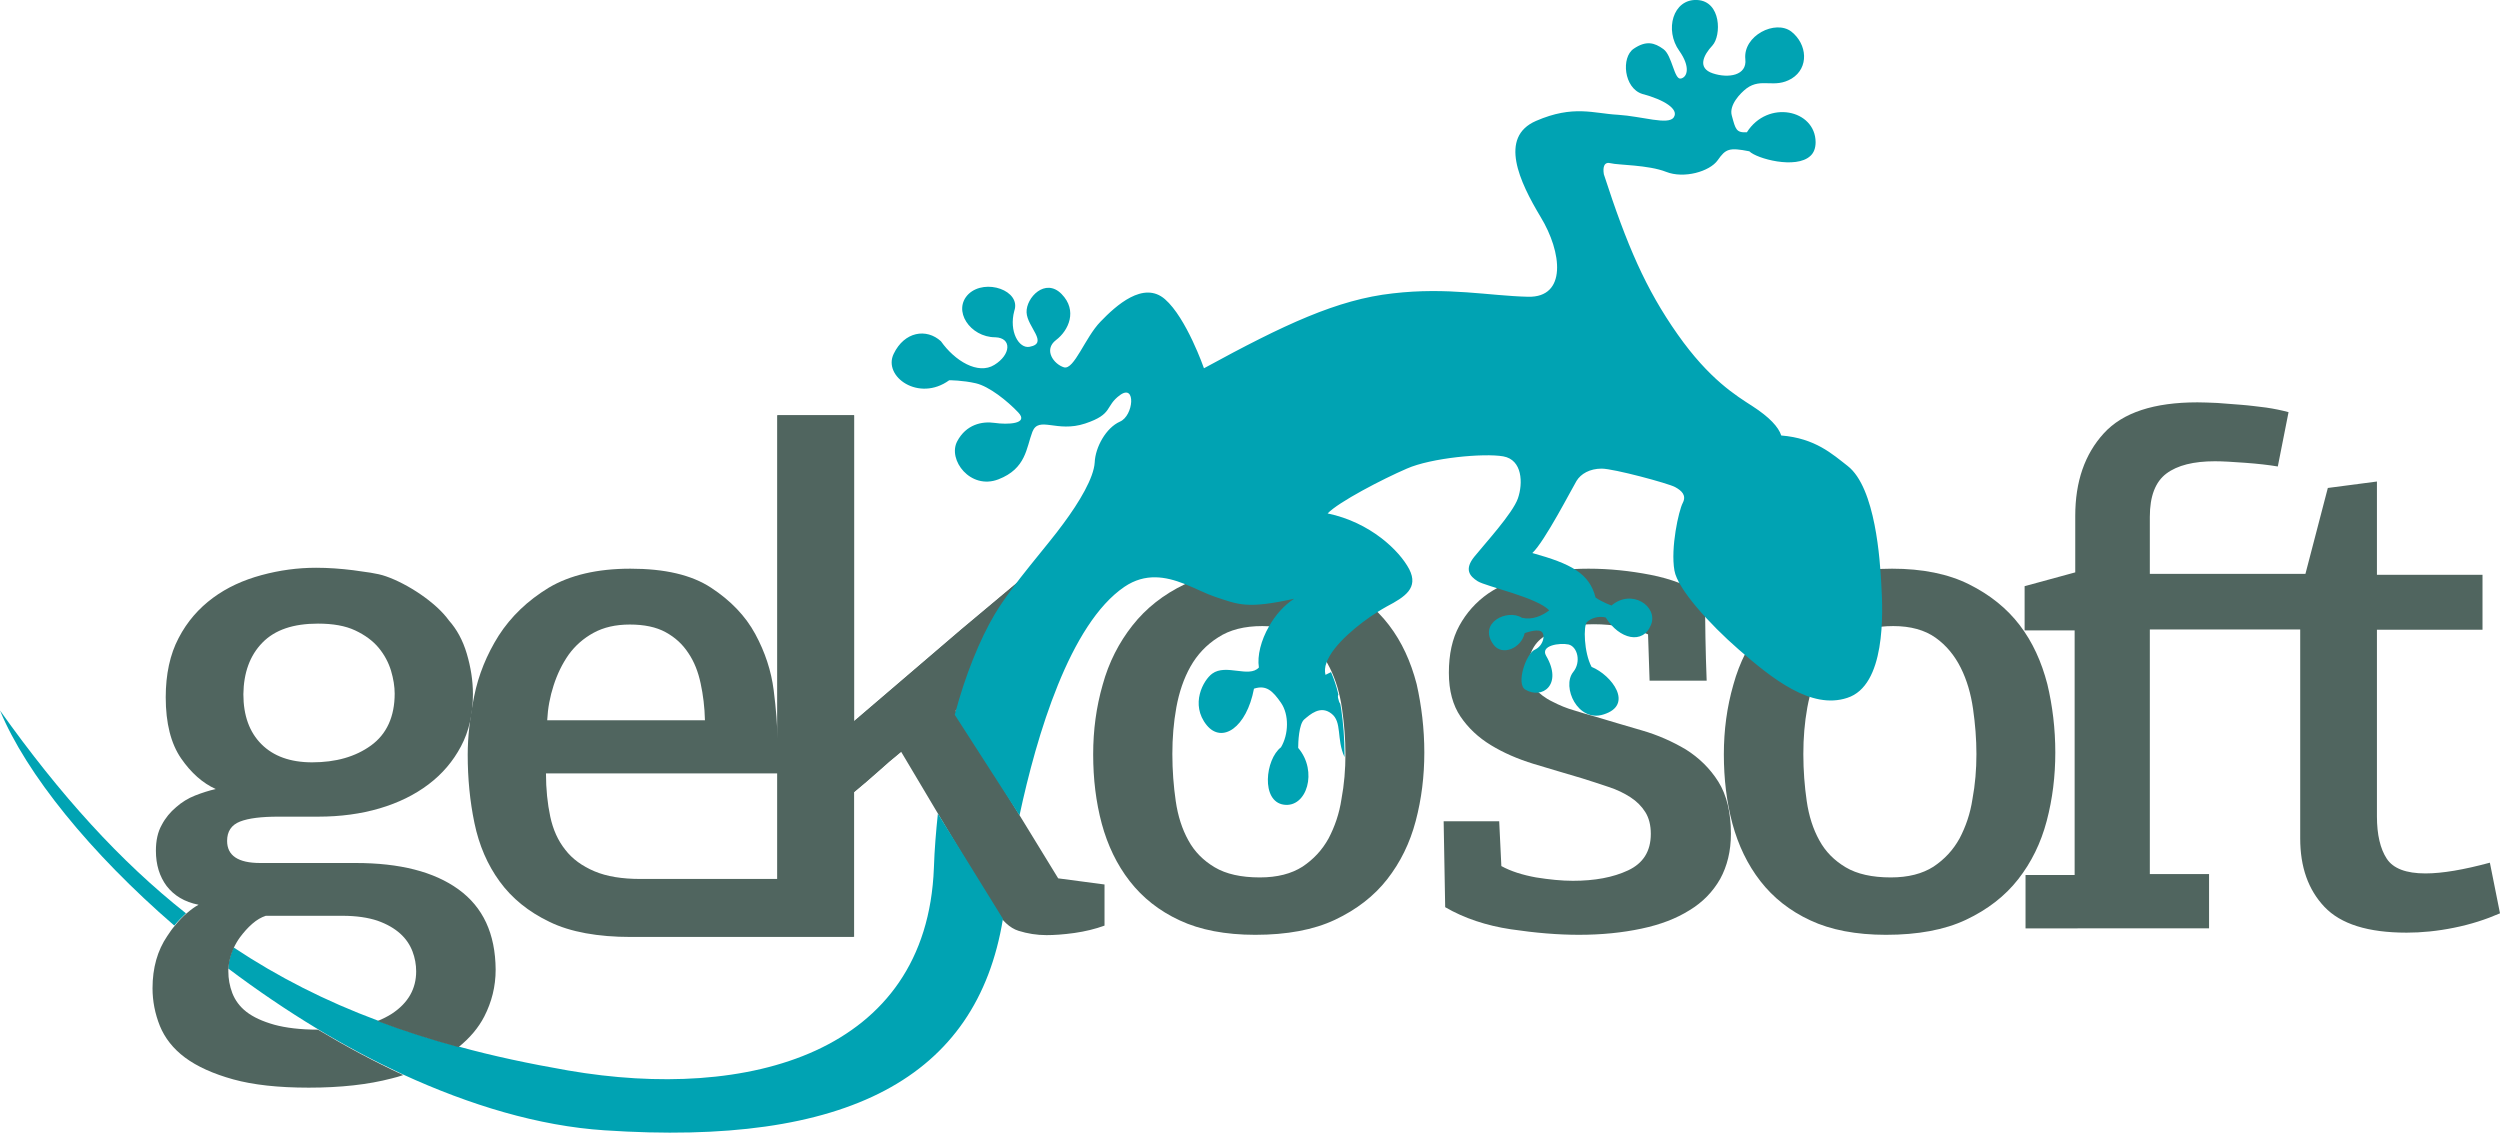 <?xml version="1.0" encoding="utf-8"?>
<!-- Generator: Adobe Illustrator 23.0.1, SVG Export Plug-In . SVG Version: 6.00 Build 0)  -->
<svg version="1.1" id="Livello_1" xmlns="http://www.w3.org/2000/svg" xmlns:xlink="http://www.w3.org/1999/xlink" x="0px" y="0px"
	 width="814.6px" height="369.2px" viewBox="0 0 814.6 369.2" style="enable-background:new 0 0 814.6 369.2;" xml:space="preserve"
	>
<style type="text/css">
	.st0{fill:#50655F;}
	.st1{fill:none;}
	.st2{fill:#00A3B3;}
</style>
<g>
	<path class="st0" d="M344.8,286.2l-33.5-54.7l30.9-26.4h10.6v-17h-19.3l-20.3,17L278.3,235v-99.7h-25v17v134.1h-44.6
		c-6,0-11-0.8-15-2.5c-4-1.7-7.2-4-9.5-7c-2.4-3-4-6.6-4.9-10.8c-0.9-4.2-1.4-9-1.4-14.1h75.4v-11.3c0-4.2-0.4-9.5-1.2-15.8
		c-0.8-6.3-2.8-12.4-6-18.3c-3.2-5.9-8-10.9-14.4-15.1c-6.4-4.2-15.1-6.2-26.3-6.2c-10.8,0-19.7,2.1-26.6,6.2
		c-6.9,4.2-12.3,9.4-16.3,15.6c-3.9,6.2-6.6,12.8-8,19.8c-1.4,7-2.1,13.3-2.1,19c0,7.7,0.7,15.1,2.2,22.3c1.5,7.2,4.2,13.5,8.2,19
		c4,5.5,9.4,9.9,16.3,13.2c6.8,3.3,15.7,4.9,26.5,4.9h72.6v-18.9v-28.3c2.7-2.2,5.2-4.4,7.7-6.6c2.4-2.2,5-4.4,7.7-6.6l30.4,51.1
		c2.4,3.9,5,6.4,7.9,7.3c2.9,0.9,5.9,1.4,9.1,1.4c2.5,0,5.5-0.2,9.1-0.7c3.5-0.5,6.8-1.3,9.8-2.4v-13.4L344.8,286.2z M180.4,223.3
		c1.2-3.7,2.8-7,4.9-10c2.1-2.9,4.8-5.3,8.1-7.1c3.3-1.8,7.2-2.7,11.8-2.7c4.7,0,8.6,0.8,11.7,2.5c3.1,1.7,5.5,3.9,7.4,6.8
		c1.9,2.8,3.2,6.1,4,9.9c0.8,3.7,1.3,7.7,1.4,12h-51.4C178.5,230.7,179.2,227,180.4,223.3z"/>
	<path class="st0" d="M278.3,305.3v-18.9v-28.3c2.7-2.2,5.2-4.4,7.7-6.6c2.4-2.2,5-4.4,7.7-6.6l17.7-13.4l30.9-26.4h10.6v-17h-19.3
		l-20.3,17L278.3,235v-99.7h-25v17v134.1"/>
	<g>
		<path class="st0" d="M488.5,267.6l0.7,14.6c3.1,1.7,6.9,2.9,11.3,3.7c4.4,0.7,8.4,1.1,12,1.1c7.1,0,13.1-1.1,18-3.4
			c4.9-2.3,7.4-6.2,7.4-11.9c0-2.8-0.6-5.2-1.8-7.1c-1.2-1.9-2.8-3.5-4.8-4.8c-2-1.3-4.4-2.5-7.2-3.4c-2.8-0.9-5.6-1.9-8.6-2.8
			c-5.3-1.6-10.6-3.1-15.8-4.7c-5.2-1.6-9.8-3.6-13.9-6.1c-4.1-2.5-7.4-5.6-9.9-9.3c-2.5-3.7-3.8-8.4-3.8-14.3
			c0-6,1.1-11.1,3.4-15.3c2.3-4.2,5.4-7.7,9.4-10.5c4-2.7,8.8-4.8,14.4-6.1c5.6-1.3,11.7-2,18.3-2c6.8,0,13.5,0.7,20.2,2
			c6.7,1.3,12.6,3.6,17.8,6.7c0,4.6,0,9.2,0.1,13.8c0.1,4.6,0.2,9.3,0.4,14h-18.6l-0.5-15.1c-5.3-2.2-11.2-3.3-17.7-3.3
			c-6,0-11,1.1-15.2,3.4c-4.2,2.3-6.2,6.2-6.2,11.6c0,2.4,0.7,4.4,2.2,6c1.5,1.6,3.4,3.1,5.7,4.2c2.3,1.2,4.7,2.2,7.2,2.9
			c2.5,0.8,4.9,1.5,7.1,2.1c4.7,1.4,9.7,2.9,14.9,4.4c5.2,1.5,9.9,3.6,14.3,6.2c4.3,2.7,7.9,6.2,10.6,10.5c2.7,4.3,4.1,10,4.1,17
			c0,5.6-1.2,10.5-3.5,14.7c-2.4,4.2-5.7,7.6-10,10.2c-4.3,2.7-9.5,4.7-15.7,6c-6.1,1.3-12.9,2-20.3,2c-6.8,0-14.1-0.6-22.2-1.8
			c-8-1.2-15.2-3.6-21.4-7.2l-0.5-28H488.5z"/>
		<path class="st0" d="M669.7,245.2c0,7.7-0.9,15.1-2.8,22.3c-1.9,7.2-5,13.5-9.3,19c-4.3,5.5-10,9.9-17,13.2
			c-7,3.3-15.7,4.9-26.1,4.9c-9.7,0-18-1.6-24.6-4.7c-6.7-3.1-12.1-7.4-16.3-12.8c-4.2-5.4-7.2-11.7-9.1-18.7
			c-1.9-7.1-2.8-14.6-2.8-22.6c0-7.9,1-15.4,3.1-22.7c2-7.3,5.3-13.7,9.7-19.3c4.4-5.6,10.1-10.1,17-13.4c6.9-3.4,15.2-5.1,25-5.1
			c9.9,0,18.3,1.7,25.1,5.1c6.8,3.4,12.3,7.8,16.5,13.3c4.2,5.5,7.1,11.9,9,19.2C668.8,230,669.7,237.5,669.7,245.2z M644,245.7
			c0-4.9-0.4-9.8-1.1-14.7c-0.7-4.9-2-9.4-4-13.4c-2-4-4.7-7.3-8.2-9.8c-3.5-2.5-8.1-3.8-13.8-3.8c-5.8,0-10.6,1.2-14.4,3.7
			c-3.8,2.4-6.8,5.6-9,9.5c-2.2,3.9-3.7,8.4-4.6,13.3c-0.9,5-1.3,10-1.3,15.2c0,5.3,0.4,10.5,1.1,15.3c0.7,4.9,2.1,9.2,4.1,12.8
			c2,3.7,4.9,6.6,8.6,8.8c3.7,2.2,8.6,3.3,14.7,3.3c5.7,0,10.3-1.2,13.9-3.5c3.6-2.4,6.4-5.4,8.5-9.2c2-3.8,3.5-8.1,4.2-12.8
			C643.6,255.6,644,250.7,644,245.7z"/>
		<path class="st0" d="M660,285.1h16v-79.7h-16.3V191l16.5-4.5v-18.4c0-11.2,3.1-20.1,9.3-26.9c6.2-6.8,16.4-10.1,30.5-10.1
			c1.9,0,4,0.1,6.5,0.2c2.4,0.2,5,0.4,7.8,0.6c2.7,0.2,5.5,0.6,8.1,0.9c2.7,0.4,5.1,0.9,7.3,1.5l-3.5,17.7c-3-0.5-6.5-0.9-10.6-1.2
			c-4.1-0.3-7.4-0.5-9.9-0.5c-6.9,0-12.2,1.3-15.8,4c-3.6,2.7-5.4,7.4-5.4,14.1v18.6h50.7l7.3-28l16-2.1v30.4h34.4v17.9h-34.4v60.8
			c0,6,1.1,10.6,3.2,13.8c2.1,3.2,6.3,4.8,12.6,4.8c5.5,0,12.5-1.2,21-3.5l3.3,16.5c-4.6,2-9.5,3.6-15,4.7
			c-5.4,1.1-10.6,1.6-15.4,1.6c-12.6,0-21.5-2.8-26.8-8.4c-5.3-5.6-7.9-13-7.9-22.3v-68.1h-49v79.7h19.3v17.7H660V285.1z"/>
	</g>
	<path class="st0" d="M464.1,245.2c0,7.7-0.9,15.1-2.8,22.3c-1.9,7.2-5,13.5-9.3,19c-4.3,5.5-10,9.9-17,13.2c-7,3.3-15.7,4.9-26,4.9
		c-9.7,0-18-1.6-24.6-4.7c-6.7-3.1-12.1-7.4-16.3-12.8c-4.2-5.4-7.2-11.7-9.1-18.7c-1.9-7.1-2.8-14.6-2.8-22.6
		c0-7.9,1-15.4,3.1-22.7c2-7.3,5.3-13.7,9.7-19.3c4.4-5.6,10.1-10.1,17-13.4c6.9-3.4,15.2-5.1,25-5.1c9.9,0,18.3,1.7,25.1,5.1
		c6.8,3.4,12.3,7.8,16.5,13.3c4.2,5.5,7.1,11.9,9,19.2C463.2,230,464.1,237.5,464.1,245.2z M438.4,245.7c0-4.9-0.4-9.8-1.1-14.7
		c-0.7-4.9-2-9.4-4-13.4c-2-4-4.7-7.3-8.2-9.8c-3.5-2.5-8.1-3.8-13.8-3.8c-5.8,0-10.6,1.2-14.4,3.7c-3.8,2.4-6.8,5.6-9,9.5
		c-2.2,3.9-3.7,8.4-4.6,13.3c-0.9,5-1.3,10-1.3,15.2c0,5.3,0.4,10.5,1.1,15.3c0.7,4.9,2.1,9.2,4.1,12.8c2,3.7,4.9,6.6,8.6,8.8
		c3.7,2.2,8.6,3.3,14.7,3.3c5.7,0,10.3-1.2,13.9-3.5c3.6-2.4,6.4-5.4,8.5-9.2c2-3.8,3.5-8.1,4.2-12.8
		C438,255.6,438.4,250.7,438.4,245.7z"/>
	<path class="st1" d="M396.9,207.6c-3.8,2.4-6.8,5.6-9,9.5c-2.2,3.9-3.7,8.4-4.6,13.3c-0.9,5-1.3,10-1.3,15.2
		c0,5.3,0.4,10.5,1.1,15.3c0.7,4.9,2.1,9.2,4.1,12.8c2,3.7,4.9,6.6,8.6,8.8c3.7,2.2,8.6,3.3,14.7,3.3c5.7,0,10.3-1.2,13.9-3.5
		c3.6-2.4,6.4-5.4,8.5-9.2c2-3.8,3.5-8.1,4.2-12.8c0.7-4.5,1.1-9,1.2-13.7c-2.6-5.9-0.7-11.5-4.3-14.2c-3.6-2.8-7.1,0.4-8.8,1.9
		c-1.8,1.5-2,7.6-2,9.3c6.5,7.6,2.8,19.6-4.7,18.5c-7.5-1.1-6-14.8-0.9-18.7c2.5-4.2,2.6-10.6,0-14.5c-2.7-3.9-4.8-5.9-8.8-4.6
		c-2.5,12.7-10.5,18-15.4,11.9c-5.5-6.8-1.1-14.7,1.8-16.8c4.5-3.3,12,1.5,15.2-2c-0.6-3.9,0.7-8.9,3.3-13.4
		c-0.8-0.1-1.5-0.1-2.4-0.1C405.5,204,400.7,205.2,396.9,207.6z"/>
	<path class="st1" d="M436.5,227.9c0.2,0.6,0.3,1.1,0.6,1.5c-0.2-1-0.4-2-0.6-3C436.3,226.8,436.3,227.3,436.5,227.9z"/>
	<path class="st1" d="M432.3,220.1c0.6-0.3,1.2-0.6,1.8-0.9c-0.2-0.6-0.5-1.1-0.8-1.6c-0.2-0.5-0.5-1-0.7-1.4
		C432.1,217.5,432,218.8,432.3,220.1z"/>
	<path class="st1" d="M436.5,227.9c0.2,0.6,0.3,1.1,0.6,1.5c-0.2-1-0.4-2-0.6-3C436.3,226.8,436.3,227.3,436.5,227.9z"/>
	<path class="st1" d="M101.8,248.4c7.7,0,14.1-1.8,19.2-5.5c5.1-3.7,7.7-9.3,7.7-16.9c0-2.4-0.4-4.9-1.2-7.5c-0.8-2.7-2.1-5.1-4-7.4
		c-1.9-2.3-4.4-4.2-7.7-5.7c-3.2-1.5-7.3-2.2-12.1-2.2c-8,0-14.1,2.1-18.1,6.2c-4.1,4.2-6.1,9.8-6.1,16.9c0,6.9,2,12.3,5.9,16.3
		C89.2,246.5,94.7,248.4,101.8,248.4z"/>
	<path class="st1" d="M135.5,316.3c0-2.2-0.4-4.4-1.2-6.5c-0.8-2.1-2.1-4-4-5.8c-1.9-1.7-4.4-3.1-7.4-4.2c-3.1-1.1-6.9-1.6-11.4-1.6
		h-25c-1.4,0.5-2.9,1.3-4.4,2.6c-1.5,1.3-2.8,2.7-4,4.4c-0.8,1.1-1.5,2.3-2.1,3.6c14.5,9.6,30,17.5,46.9,23.8
		c1.7-0.7,3.3-1.5,4.7-2.4C132.8,326.6,135.5,322,135.5,316.3z"/>
	<path class="st1" d="M74.2,316.3c0,2.4,0.4,4.7,1.3,7.1c0.9,2.4,2.4,4.4,4.6,6.1c2.2,1.7,5.2,3.1,9.1,4.2c3.7,1,8.4,1.6,14.2,1.6
		c-10.1-6.1-19.9-12.7-29.1-19.7C74.2,315.9,74.2,316.1,74.2,316.3z"/>
	<path class="st2" d="M60.6,297.6C39.2,280.7,19.6,259.1,0,231.5c8.5,20.6,29.4,46.4,56.8,70.1C58,300.1,59.3,298.8,60.6,297.6z"/>
	<path class="st2" d="M305.6,265.1c-0.6,5.7-1.1,11.6-1.3,17.7c-2.3,60.6-60.7,76.1-119.2,66c-12.6-2.2-24.5-4.7-35.7-7.8
		c-9.2-2.5-18-5.3-26.4-8.5c-16.9-6.3-32.3-14.1-46.9-23.8c-0.3,0.6-0.5,1.2-0.7,1.8c-0.6,1.7-1,3.5-1,5.1c9.3,7,19,13.6,29.1,19.7
		c9.1,5.5,18.4,10.4,27.8,14.8c21.8,10,44.2,16.8,65.7,18.2c78.9,5.3,121.3-16.9,129.8-68.9L305.6,265.1z"/>
	<path class="st2" d="M613,190.3c-0.4-7.3-1.8-31.4-11-38.5c-4.9-3.8-10.5-9-21.6-9.9c-0.9-2.8-3.9-6-9.3-9.5
		c-5.4-3.5-14.1-8.7-24.5-23.5c-10.4-14.8-16.5-29-24-52.1c-0.4-2.4,0.1-4.2,2.3-3.6c2.2,0.6,12.2,0.5,18,2.8
		c5.8,2.3,14.2-0.1,16.8-3.8c2.6-3.7,3.7-4.2,10.3-2.9c2.4,2.4,15.2,5.9,19.9,1.5c1.1-1,1.7-2.5,1.7-4.5
		c-0.1-10.6-15.6-13.9-22.4-3.2c-3.5,0.2-3.7-1-4.9-5.4c-1-3.4,2.7-7.3,4.8-8.9c4.9-3.6,9,0.2,14.7-3.2c5.7-3.5,5.1-11.2-0.1-15.3
		c-5.2-4-15.8,1.3-15,9c0.6,5.3-5.5,6.3-10.6,4.6c-5.1-1.7-3.1-5.9-0.1-9.1c2.9-3.2,2.9-14.4-5-14.8c-7.9-0.4-10.7,9.8-5.8,16.6
		c3.6,5.1,2.7,8.5,0.5,9c-2.2,0.5-2.8-7.5-5.7-9.6c-2.9-2.1-5.6-2.9-9.7-0.1c-4.1,2.8-3.2,12.8,2.8,14.7c7.2,1.9,12,5,10.3,7.6
		c-1.7,2.7-10.3-0.3-18.2-0.8c-7.9-0.4-14.5-3.3-26.7,2c-12.2,5.3-5.4,19.8,1.5,31.3c7,11.5,8.6,26.3-4.1,26
		c-12.7-0.3-26.1-3.2-44.1-1.1c-18,2-35.3,10.1-61.5,24.4c0,0-5.7-16.4-12.7-22.5c-7-6.1-16,2.1-21,7.3c-5,5.1-8.6,15.8-11.9,14.9
		c-3.3-1-6.8-5.7-2.6-8.9c4.1-3.1,7.1-9.6,1.8-15c-5.3-5.4-11.6,1.2-11.4,6c0.2,4.8,7.3,10,1,11.2c-3.5,0.7-6.8-5-5-11.7
		c2.3-6.6-9.4-10.7-14.9-5.5c-5.4,5.3,0.5,14.1,8.7,14.1c5.5,0.2,5.1,5.7-0.3,9c-5.3,3.3-12.9-1.3-17.4-7.7
		c-4.7-4.3-11.9-3.2-15.4,4.1c-3.6,7.4,8.2,15.8,18.1,8.6c0,0,4.4,0,8.7,1c4.3,1,10.2,5.7,13.8,9.5c3.6,3.8-3.6,4-7.7,3.4
		c-4.1-0.6-9.3,0.5-12.2,6c-3.2,6,4.3,15.9,13.4,12.4c9.1-3.5,9.1-10.3,11.1-15.5c2.1-5.3,7.9,0.4,17.2-2.7
		c9.3-3.1,6.3-5.6,11.4-9.3c5.2-3.7,4.4,6.8-0.1,8.7c-4.5,2-8,8.3-8.2,13.3c-0.3,5-5,12.9-10.2,19.9c-5.1,7.1-16.5,19.7-22.4,29.6
		c-4.8,8.1-9.6,19.8-13,32.7l21.1,32.8c5.6-26.2,16.4-62.4,34.2-74.5c6.8-4.6,13.5-3.3,19.4-1c3.8,1.5,7.2,3.3,10.2,4.3
		c7.6,2.5,10.2,4,25.7,0.6c-3.3,2.1-6.2,5.4-8.2,9c-2.6,4.5-3.9,9.6-3.3,13.4c-3.2,3.5-10.7-1.3-15.2,2c-2.9,2.1-7.3,10-1.8,16.8
		c5,6.1,13,0.8,15.4-11.9c4-1.3,6.1,0.7,8.8,4.6c2.7,3.9,2.5,10.3,0,14.5c-5.1,3.9-6.6,17.6,0.9,18.7c7.5,1.1,11.2-10.9,4.7-18.5
		c0-1.7,0.2-7.8,2-9.3c1.8-1.5,5.2-4.7,8.8-1.9c3.6,2.7,1.6,8.3,4.3,14.2c0-0.4,0-0.7,0-1.1c0-4.9-0.4-9.8-1.1-14.7
		c-0.1-0.5-0.2-1-0.3-1.6c-0.3-0.4-0.5-0.9-0.6-1.5c-0.2-0.6-0.2-1.1,0-1.5c-0.6-2.6-1.4-5-2.4-7.3c-0.6,0.3-1.2,0.6-1.8,0.9
		c-0.3-1.2-0.2-2.6,0.3-3.9c2.1-6,10.7-12.8,16.5-16.5c1.2-0.8,2.4-1.4,3.2-1.9c5.9-3.1,10.4-6,7.3-12.1
		c-3.2-6.1-12.7-15.3-26.6-18.2c3.5-3.7,17.9-11.2,25.8-14.6c7.9-3.5,25.1-5.1,31.4-4c6.3,1.1,6.5,8.8,4.8,13.7
		c-1.7,4.9-10.9,14.9-14.2,19c-3.3,4.1-1.6,6.3,1.1,8c2.7,1.7,19.5,5.3,23.3,9.5c-2.4,1.8-5.6,3.2-8.9,2.4c-4.7-3-14.4,1.6-9.3,8.7
		c2.9,4,9.2,1.1,10.2-3.7c0,0,3.7-1.4,5.3-0.6c1.6,0.8,0.9,4.7-2,6c-2.8,1.2-6.2,11.1-3.1,13c5.5,3.3,12.3-1.6,6.8-11
		c-2-3.4,4.4-4.3,7.3-3.7c2.9,0.7,4.2,5.7,1.5,9c-3.8,4.8,1.5,16.5,9.9,13.8c10-3.1,2.7-12.8-3.9-15.5c-2.5-4.7-2.7-13.4-1.5-14.6
		c1.2-1.2,3.7-2.1,6.1-1.5c4.4,7.1,12.2,9,14.8,2.3c2.3-5.9-6.3-11.8-12.9-6.2c0,0-3.1-1.1-5.2-2.6c-2-7.9-8-11-20.6-14.5
		c4-3.7,13-21.2,14.4-23.5c1.4-2.3,4.3-4,8.2-4c3.9,0,21.7,4.8,23.9,6c2.2,1.2,3.8,2.7,2.5,5.2c-1.3,2.5-4,14.6-2.7,22
		c1,6,11.5,17.5,20.9,25.7c10.9,9.5,23.6,19.7,35.4,15.8C614.4,223.4,613.6,200,613,190.3z"/>
	<path class="st0" d="M149.4,289.8c-8-5.8-19.2-8.6-33.5-8.6H84.8c-7.2,0-10.8-2.4-10.8-7.2c0-3.1,1.4-5.2,4.2-6.3
		c2.8-1.1,7-1.6,12.5-1.6h13c7.2,0,13.9-0.9,20-2.7c6.1-1.8,11.4-4.4,15.9-7.8c4.5-3.4,8-7.5,10.6-12.4c2.6-4.9,3.9-10.5,3.9-17
		c0-4.4-0.7-8.8-2-13.2c-1.3-4.4-3.3-8-5.8-10.8c-4.3-6-13.6-12-20.5-14.4c-3.1-1.1-6.7-1.4-10.7-2c-4-0.5-8.1-0.8-12.1-0.8
		c-6,0-11.9,0.8-17.8,2.4c-5.9,1.6-11.2,4-15.8,7.4c-4.6,3.4-8.4,7.7-11.2,13.1c-2.8,5.3-4.2,11.8-4.2,19.3c0,8.5,1.7,15.1,5,19.9
		c3.3,4.8,7.1,8.1,11.3,10c-2.2,0.5-4.4,1.2-6.7,2.1c-2.3,0.9-4.4,2.2-6.2,3.8c-1.9,1.6-3.5,3.5-4.7,5.8c-1.3,2.3-1.9,5.1-1.9,8.4
		c0,4.6,1.2,8.4,3.5,11.5c2.4,3.1,5.8,5.2,10.4,6.1c-1.3,0.7-2.6,1.7-3.9,2.8c-1.3,1.1-2.6,2.5-3.8,4c-0.9,1-1.7,2.2-2.5,3.4
		c-3.2,4.7-4.8,10.4-4.8,17c0,4.2,0.8,8.3,2.4,12.3c1.6,3.9,4.3,7.4,8.2,10.3c3.9,2.9,9.2,5.3,15.7,7.1c6.5,1.8,14.7,2.7,24.6,2.7
		c10.4,0,19.4-1,27-3c1.3-0.3,2.6-0.7,3.8-1.1c-9.5-4.4-18.8-9.4-27.8-14.8c-5.8,0-10.5-0.6-14.2-1.6c-3.9-1.1-6.9-2.5-9.1-4.2
		c-2.2-1.7-3.7-3.8-4.6-6.1c-0.9-2.4-1.3-4.7-1.3-7.1c0-0.2,0-0.4,0-0.6c0.1-1.7,0.4-3.4,1-5.1c0.2-0.6,0.5-1.2,0.7-1.8
		c0.6-1.3,1.3-2.5,2.1-3.6c1.2-1.6,2.5-3.1,4-4.4c1.5-1.3,2.9-2.1,4.4-2.6h25c4.6,0,8.4,0.6,11.4,1.6c3.1,1.1,5.5,2.5,7.4,4.2
		c1.9,1.7,3.2,3.7,4,5.8c0.8,2.1,1.2,4.3,1.2,6.5c0,5.7-2.6,10.3-7.9,13.8c-1.4,0.9-3,1.7-4.7,2.4c8.4,3.2,17.2,6,26.4,8.5
		c3.7-3,6.5-6.3,8.4-10c2.4-4.7,3.7-9.7,3.7-15.3C161.4,304.2,157.4,295.6,149.4,289.8z M85.5,209.4c4.1-4.2,10.1-6.2,18.1-6.2
		c4.9,0,8.9,0.7,12.1,2.2c3.2,1.5,5.8,3.4,7.7,5.7c1.9,2.3,3.2,4.8,4,7.4c0.8,2.7,1.2,5.2,1.2,7.5c0,7.5-2.6,13.2-7.7,16.9
		c-5.1,3.7-11.5,5.5-19.2,5.5c-7.1,0-12.6-2-16.5-5.9c-3.9-3.9-5.9-9.3-5.9-16.3C79.4,219.2,81.4,213.6,85.5,209.4z"/>
</g>
</svg>
